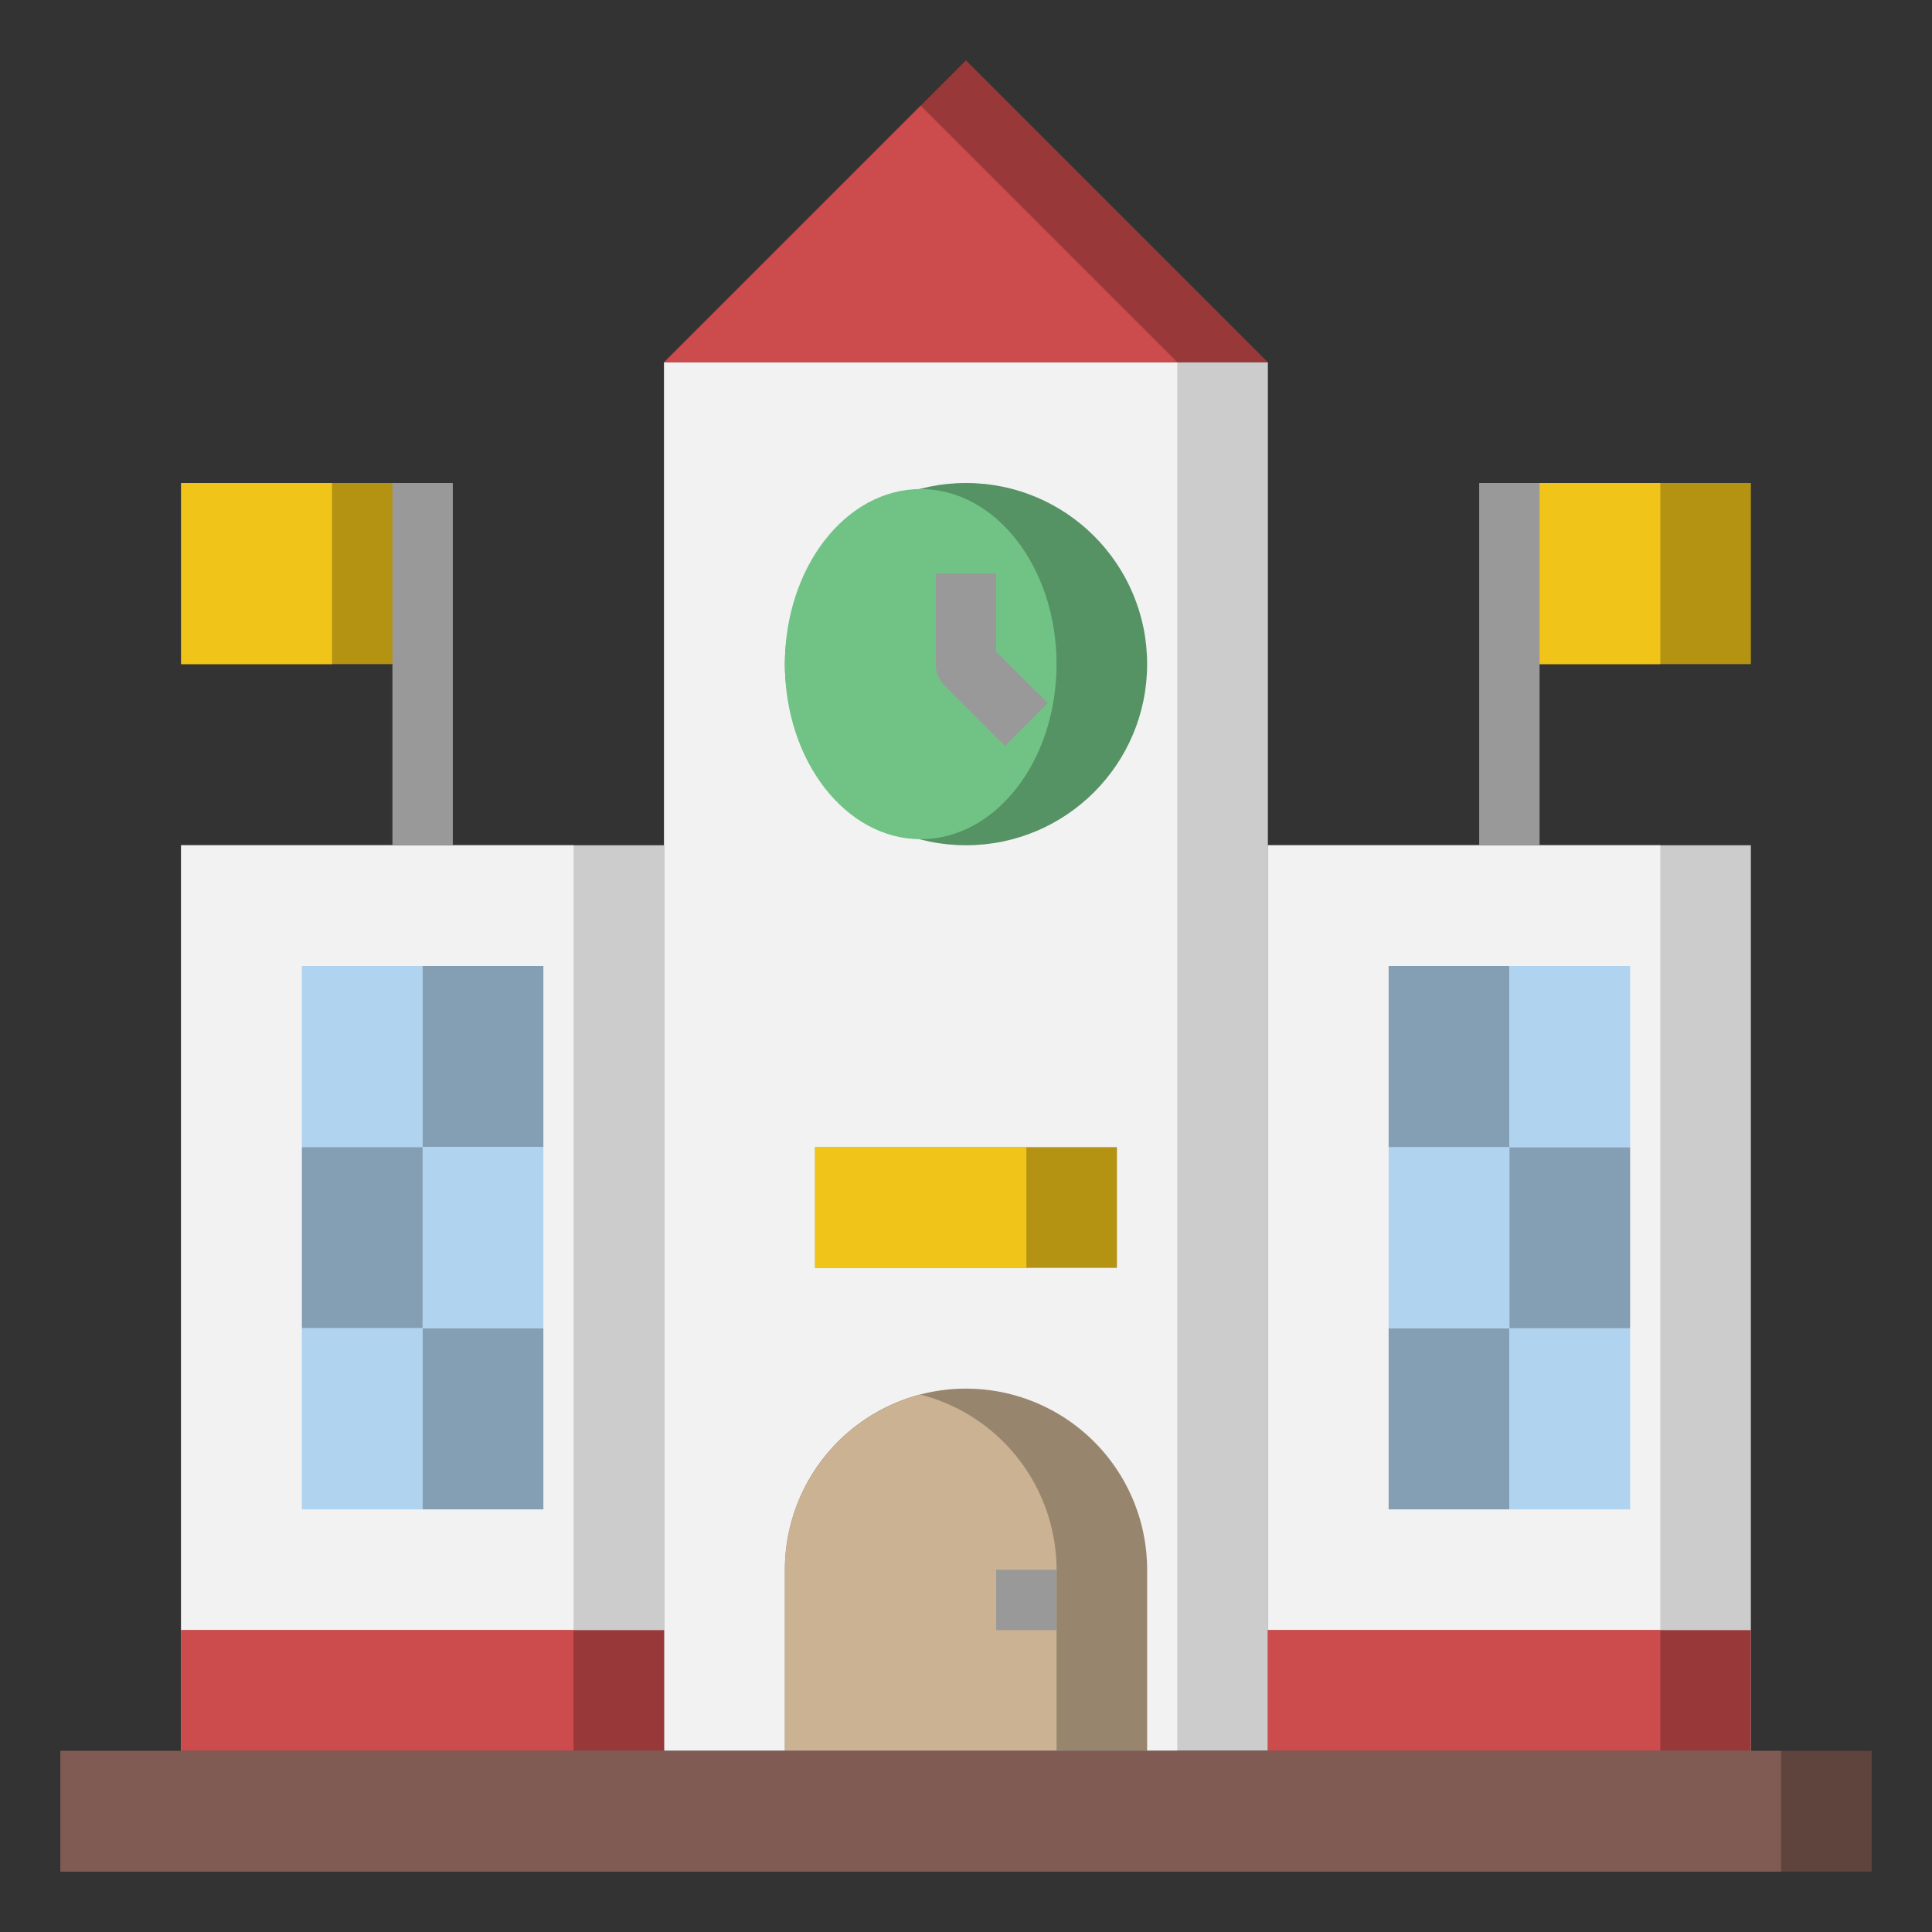 <?xml version="1.0" ?>

<svg width="800px" height="800px" viewBox="0 0 64 64" xmlns="http://www.w3.org/2000/svg">
<rect x="0" y="0" width="64" height="64" fill="#333333" stroke="none"/>
<defs>
<style>.cls-1{fill:#b49313;}.cls-2{fill:#f0c419;}.cls-3{fill:#ccc;}.cls-4{fill:#f2f2f2;}.cls-5{fill:#98856e;}.cls-6{fill:#cbb292;}.cls-7{fill:#993839;}.cls-8{fill:#cc4b4c;}.cls-9{fill:#b0d3f0;}.cls-10{fill:#849eb4;}.cls-11{fill:#559264;}.cls-12{fill:#71c285;}.cls-13{fill:#5f443e;}.cls-14{fill:#7f5b53;}.cls-15{fill:#999;}</style>
</defs>
<title/>
<g data-name="Layer 30" id="Layer_30">
<rect class="cls-1" height="6" width="8" x="50" y="16"/>
<rect class="cls-2" height="6" width="5" x="50" y="16"/>
<rect class="cls-1" height="6" width="8" x="6" y="16"/>
<rect class="cls-2" height="6" width="5" x="6" y="16"/>
<rect class="cls-3" height="46" width="20" x="22" y="12"/>
<rect class="cls-4" height="46" width="17" x="22" y="12"/>
<rect class="cls-1" height="4" width="10" x="27" y="38"/>
<rect class="cls-2" height="4" width="7" x="27" y="38"/>
<path class="cls-5" d="M26,58V52a6,6,0,0,1,6-6h0a6,6,0,0,1,6,6v6"/>
<path class="cls-6" d="M30.5,46.2A6,6,0,0,0,26,52v6h9V52A6,6,0,0,0,30.5,46.2Z"/>
<rect class="cls-3" height="30" width="16" x="42" y="28"/>
<rect class="cls-4" height="30" width="13" x="42" y="28"/>
<rect class="cls-3" height="30" width="16" x="6" y="28"/>
<rect class="cls-4" height="30" width="13" x="6" y="28"/>
<rect class="cls-7" height="4" width="16" x="6" y="54"/>
<rect class="cls-8" height="4" width="13" x="6" y="54"/>
<rect class="cls-7" height="4" width="16" x="42" y="54"/>
<rect class="cls-8" height="4" width="13" x="42" y="54"/>
<rect class="cls-9" height="6" width="4" x="10" y="32"/>
<rect class="cls-10" height="6" width="4" x="14" y="32"/>
<rect class="cls-9" height="6" width="4" x="14" y="38"/>
<rect class="cls-10" height="6" width="4" x="10" y="38"/>
<rect class="cls-9" height="6" width="4" x="10" y="44"/>
<rect class="cls-10" height="6" width="4" x="14" y="44"/>
<rect class="cls-10" height="6" width="4" x="46" y="44"/>
<rect class="cls-9" height="6" width="4" x="50" y="44"/>
<rect class="cls-10" height="6" width="4" x="50" y="38"/>
<rect class="cls-9" height="6" width="4" x="46" y="38"/>
<rect class="cls-10" height="6" width="4" x="46" y="32"/>
<rect class="cls-9" height="6" width="4" x="50" y="32"/>
<circle class="cls-11" cx="32" cy="22" r="6"/>
<ellipse class="cls-12" cx="30.5" cy="22" rx="4.5" ry="5.8"/>
<polyline class="cls-7" points="22 12 32 2 42 12"/>
<polygon class="cls-8" points="22 12 39 12 30.5 3.5 22 12"/>
<rect class="cls-13" height="4" width="60" x="2" y="58"/>
<rect class="cls-14" height="4" width="57" x="2" y="58"/>
<rect class="cls-15" height="2" width="2" x="33" y="52"/>
<path class="cls-15" d="M33.29,24.71l-2-2A1,1,0,0,1,31,22V19h2v2.59l1.71,1.7Z"/>
<rect class="cls-15" height="12" width="2" x="13" y="16"/>
<rect class="cls-15" height="12" width="2" x="49" y="16"/>
</g>
</svg>
